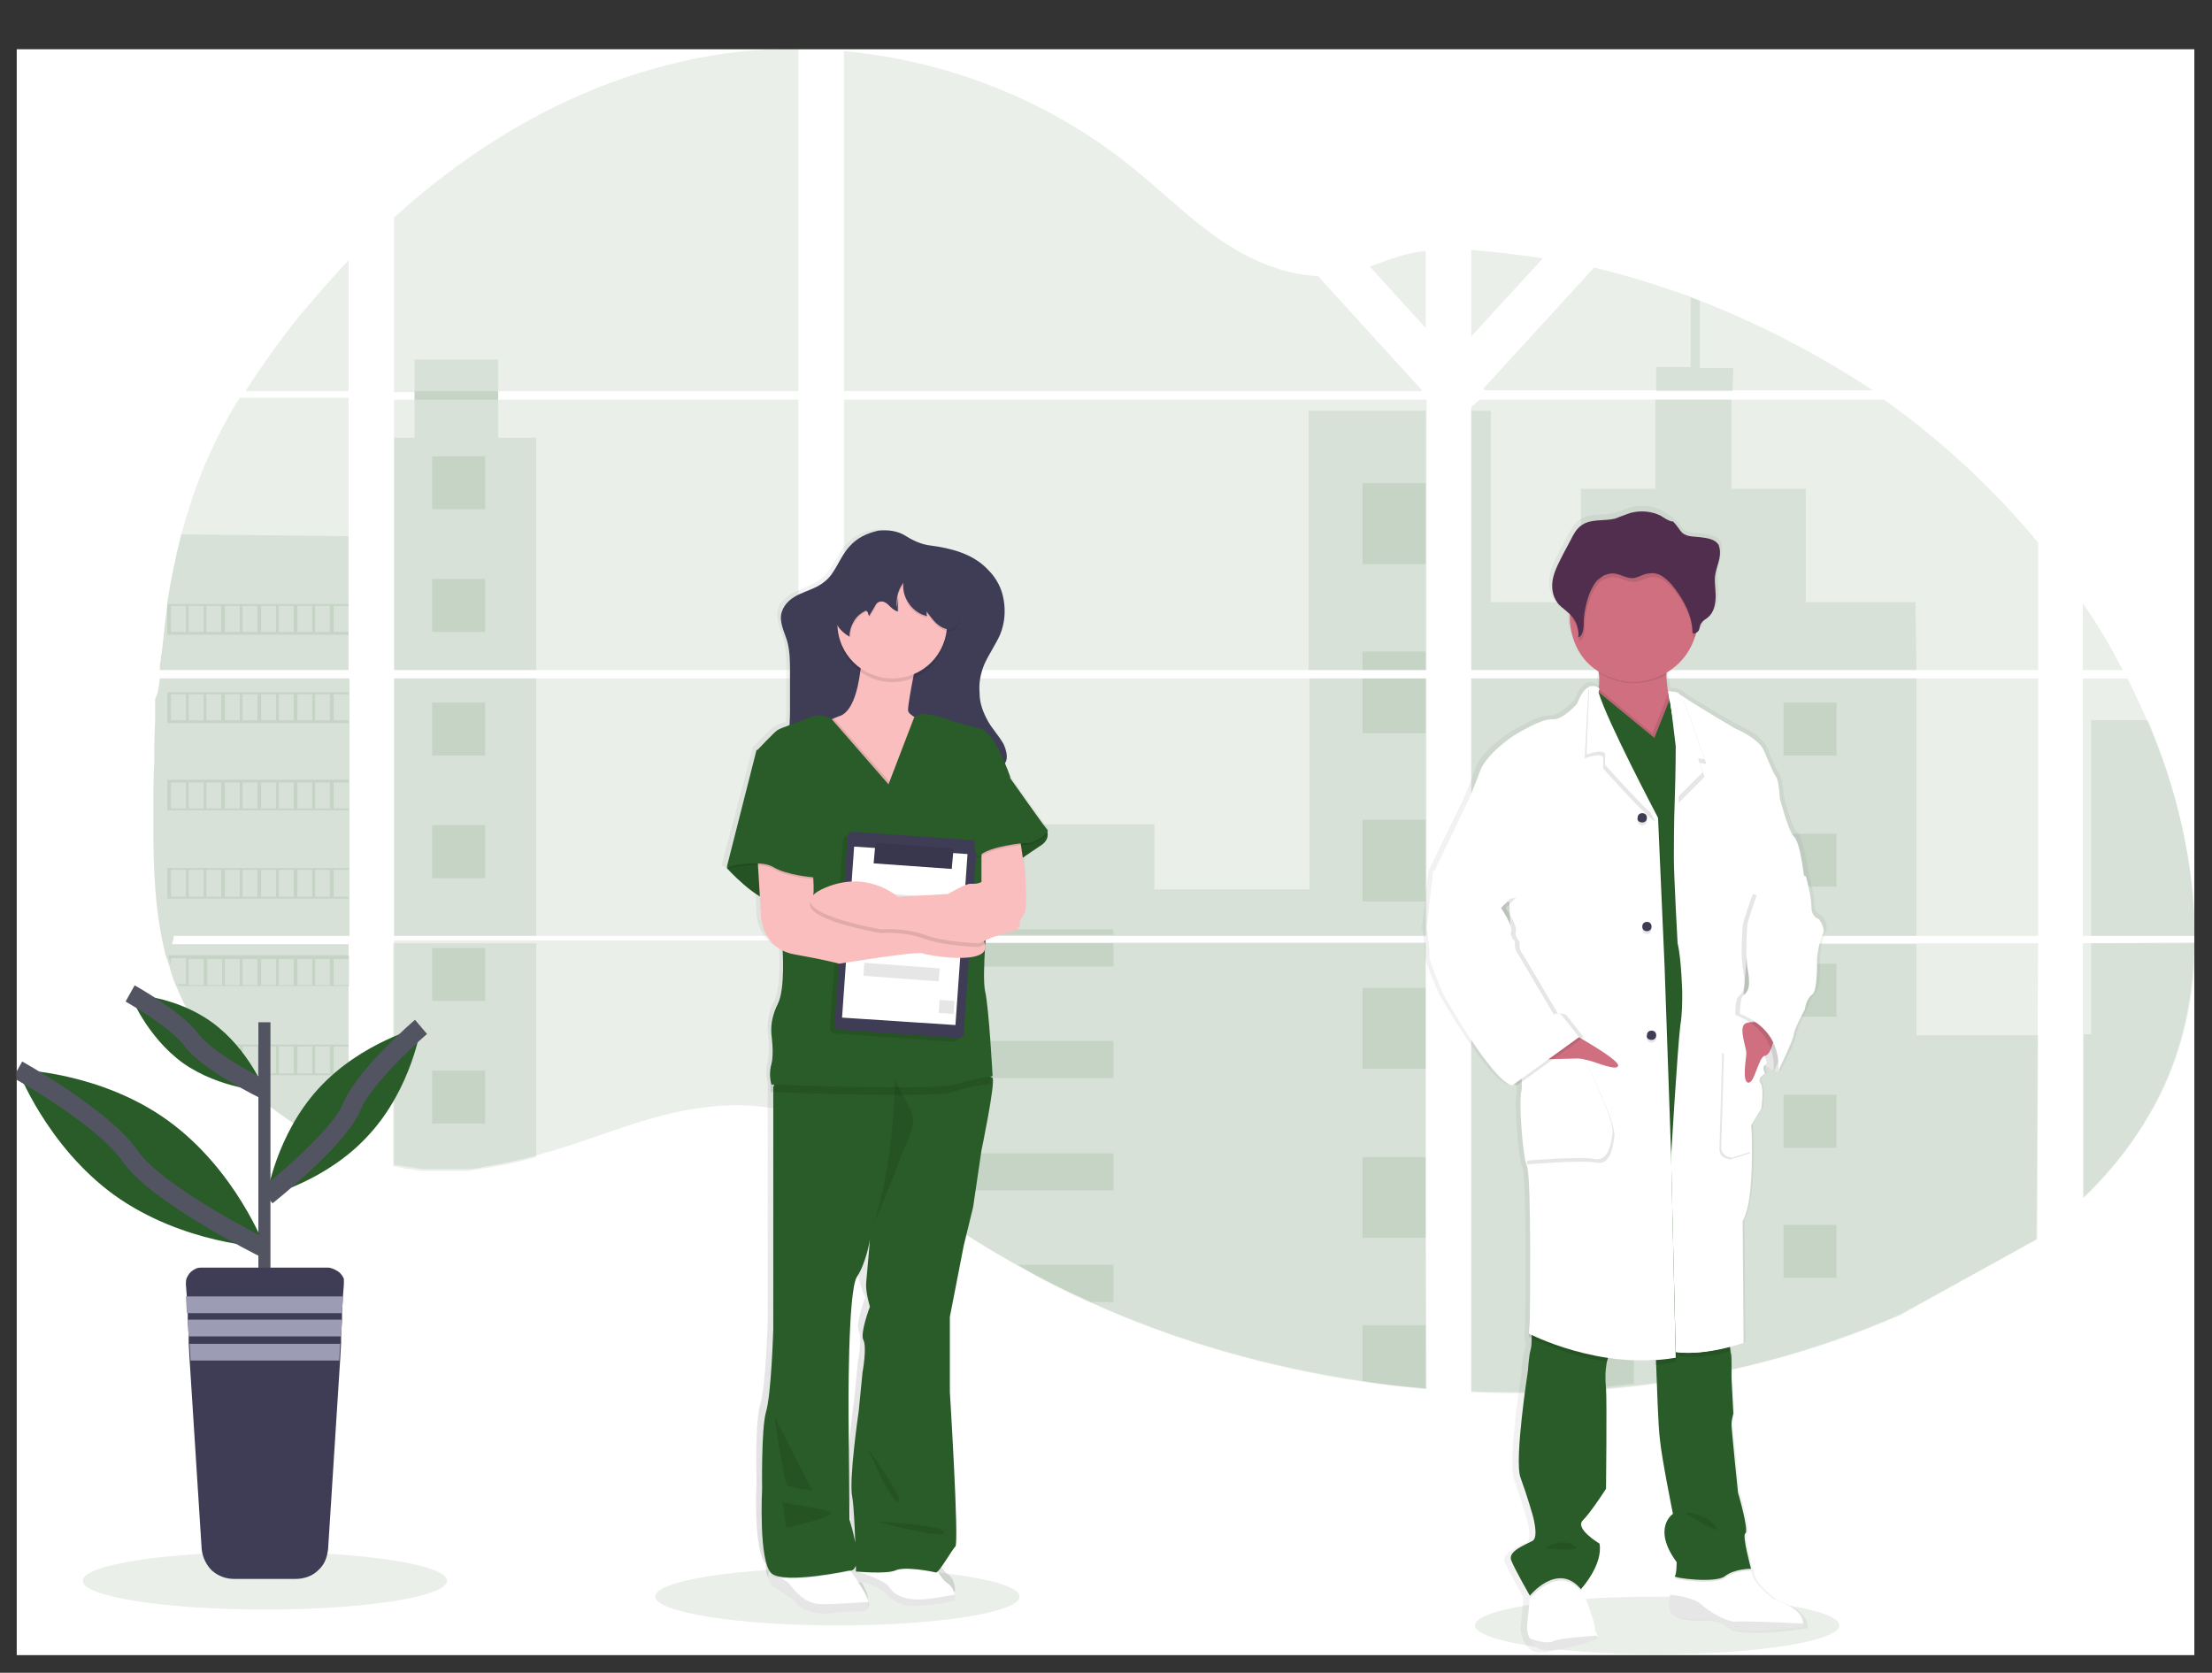 <?xml version="1.0" encoding="utf-8"?>
<!-- Generator: Adobe Illustrator 24.0.2, SVG Export Plug-In . SVG Version: 6.00 Build 0)  -->
<svg version="1.1" id="Calque_1" xmlns="http://www.w3.org/2000/svg" xmlns:xlink="http://www.w3.org/1999/xlink" x="0px" y="0px"
	 viewBox="0 0 238 180" style="enable-background:new 0 0 238 180;" xml:space="preserve">
<rect x="0" y="0" width="238" height="180" fill="#333333" stroke="none"/>
<style type="text/css">
	.st0{clip-path:url(#SVGID_2_);}
	.st1{fill:#FFFFFF;}
	.st2{opacity:0.1;fill:#295C28;enable-background:new    ;}
	.st3{fill:url(#SVGID_3_);}
	.st4{opacity:0.1;enable-background:new    ;}
	.st5{fill:#295C28;}
	.st6{fill:#3F3D56;}
	.st7{opacity:0.1;}
	.st8{fill:#FBBEBE;}
	.st9{fill:url(#SVGID_4_);}
	.st10{fill:#CF6F80;}
	.st11{fill:#512E4E;}
	.st12{fill:#535461;}
	.st13{fill:#9D9CB5;}
	.st14{fill:none;stroke:#535461;stroke-width:2;stroke-miterlimit:10;}
</style>
<g>
	<g>
		<defs>
			<rect id="SVGID_1_" x="1.8" y="5.3" width="234.3" height="172.8"/>
		</defs>
		<clipPath id="SVGID_2_">
			<use xlink:href="#SVGID_1_"  style="overflow:visible;"/>
		</clipPath>
		<g class="st0">
			<rect x="1.8" y="5.3" class="st1" width="234.3" height="172.8"/>
			<path class="st2" d="M17.2,73h20.4v27.7H18.7c0,0.3-0.1,0.6-0.2,0.9h19v22.3c0,0-0.1,0-0.1,0c-0.5-0.2-1.1-0.4-1.6-0.7
				c-0.1-0.1-0.2-0.1-0.3-0.2c-0.5-0.3-1.1-0.5-1.6-0.8c-0.2-0.1-0.4-0.2-0.6-0.3c-3-1.7-5.7-3.8-8-6.2c-0.1-0.1-0.1-0.1-0.2-0.2
				c-0.3-0.4-0.6-0.7-1-1.1c-0.1-0.1-0.2-0.3-0.3-0.4c-0.4-0.4-0.7-0.9-1.1-1.4c-0.1-0.1-0.1-0.1-0.2-0.2c-1.4-1.9-2.6-4-3.5-6.2
				c0-0.1-0.1-0.1-0.1-0.2c-0.3-0.7-0.5-1.4-0.7-2.1c-0.1-0.3-0.2-0.6-0.3-0.9c0-0.1-0.1-0.2-0.1-0.3c-1.1-4.4-1.3-9-1.3-13.6
				c0-0.5,0-1.1,0-1.6c0-1.9,0-3.7,0.1-5.6c0-0.5,0-1,0-1.4c0-1.2,0.1-2.5,0.1-3.7c0-0.3,0-0.7,0-1c0-0.2,0-0.4,0-0.6
				C17.1,74.4,17.1,73.7,17.2,73z"/>
			<path class="st2" d="M37.5,42.1H26.4c1.8-2.8,3.8-5.6,5.9-8.2c1.7-2,3.4-4,5.2-5.9V42.1z"/>
			<path class="st2" d="M37.5,43v29.1H17.2c0-0.1,0-0.2,0-0.3c0-0.2,0-0.5,0.1-0.7c0-0.3,0-0.5,0.1-0.8c0-0.3,0.1-0.6,0.1-0.9
				c0-0.3,0.1-0.6,0.1-0.9c0-0.3,0.1-0.6,0.1-0.9s0.1-0.6,0.1-0.9c0-0.2,0.1-0.5,0.1-0.7c0-0.3,0.1-0.7,0.1-1c0-0.1,0-0.1,0-0.2
				c0.4-2.5,0.9-4.9,1.5-7.3c0.7-2.5,1.5-5,2.5-7.4c1.1-2.5,2.3-5,3.8-7.3H37.5z"/>
			<path class="st2" d="M42.4,73v27.7h43.5V73H42.4z M42.4,101.5v23.8c0.2,0.1,0.5,0.1,0.7,0.1c0.3,0.1,0.7,0.1,1,0.2l0.2,0
				c0.1,0,0.3,0,0.4,0.1c0.3,0,0.7,0.1,1,0.1c0.2,0,0.3,0,0.5,0l0.4,0c0.2,0,0.4,0,0.6,0c0.1,0,0.3,0,0.4,0c0.1,0,0.2,0,0.3,0h0.4
				c0.2,0,0.3,0,0.5,0h0.2c0.2,0,0.3,0,0.5,0h0c0.1,0,0.2,0,0.4,0c0,0,0.1,0,0.1,0c0.1,0,0.2,0,0.3,0c0,0,0,0,0.1,0
				c0.2,0,0.4,0,0.7-0.1c0.2,0,0.4,0,0.7-0.1l0.5-0.1c1.9-0.3,3.7-0.7,5.5-1.2c4.1-1.1,8-2.7,12.1-3.9c5.2-1.5,11-2.2,16.1-0.4
				v-18.8H42.4z M85.9,42.1V5.3c-4.8-0.1-9.5,0.5-14.1,1.7c-11,2.8-20.9,8.7-29.4,16.4v18.8h2.2V43h-2.2v29.1h43.5V43H53.6v-0.9
				L85.9,42.1z M141.8,29.7c-2.7-0.1-5.4-1-7.9-2.3c-4.7-2.5-8.4-6.5-12.6-9.8c-8.7-6.9-19.5-11.1-30.5-12.1v36.6h62.1L153,42
				L141.8,29.7z M147.4,28.7l6,6.6v-8.3C151.4,27.2,149.7,27.8,147.4,28.7L147.4,28.7z M153.4,131.2v-29.7h-12.8
				c0-0.1-0.1-0.3-0.1-0.4c0,0.1,0.1,0.3,0.1,0.4H90.8V123c0.5,0.4,0.9,0.7,1.4,1.1c0.5,0.4,1,0.8,1.5,1.2l0.5,0.4
				c0.2,0.2,0.5,0.4,0.7,0.6c0.5,0.4,1,0.8,1.5,1.2c0.2,0.2,0.5,0.4,0.7,0.6c3.9,3,8.1,5.7,12.4,8.1c1,0.5,1.9,1.1,2.9,1.6
				c0.7,0.3,1.3,0.7,2,1c1,0.5,2,1,3,1.4c9.3,4.2,19.2,7,29.3,8.5c2.2,0.3,4.5,0.6,6.8,0.8L153.4,131.2l0.2,0L153.4,131.2z M90.8,43
				v29.1h62.7V43H90.8z M90.8,73v27.7h62.7V73L90.8,73z M158.3,26.9v9.3l7.7-8.4C163.4,27.4,160.9,27.1,158.3,26.9z M158.3,73v27.7
				h61V73H158.3z M219.1,133.4l0.2-31.9h-61v48.2c3.9,0.2,7.9,0.1,11.8-0.1h0.1c1.9-0.1,3.7-0.3,5.6-0.5h0
				c9.9-1.1,19.6-3.7,28.7-7.7L219.1,133.4z M231,77.5c-0.2-0.5-0.5-1.1-0.7-1.6c-0.5-1-0.9-2-1.4-2.9h-4.8v27.7h12
				C236.1,92.8,234.2,84.8,231,77.5z M224.1,101.5v27.4c3.4-3.2,6.2-6.9,8.3-11.2c2.5-5.1,3.6-10.6,3.7-16.3L224.1,101.5z
				 M224.1,64.9v7.2h4.3C227.1,69.6,225.7,67.2,224.1,64.9z M182.8,32.3c-0.3-0.1-0.6-0.2-1-0.4c-3.4-1.2-6.8-2.3-10.3-3.1
				l-11.7,12.8l-0.2,0.2l0.2,0.2h41.7C195.6,38.1,189.4,34.9,182.8,32.3z M202.7,43h-43.5l-0.9,0.8v28.3h7.5h53.5V58.4
				C214.4,52.5,208.9,47.4,202.7,43z"/>
			<path class="st2" d="M37.5,57.7v14.4H17.2c0-0.1,0-0.2,0-0.3c0-0.2,0-0.5,0.1-0.7c0-0.3,0-0.5,0.1-0.8c0-0.3,0.1-0.6,0.1-0.9
				c0-0.3,0.1-0.6,0.1-0.9c0-0.3,0.1-0.6,0.1-0.9c0-0.3,0.1-0.6,0.1-0.9c0-0.2,0.1-0.5,0.1-0.7c0-0.3,0.1-0.7,0.1-1
				c0-0.1,0-0.1,0-0.2c0.4-2.5,0.9-4.9,1.5-7.3L37.5,57.7z"/>
			<path class="st2" d="M17.2,73h20.4v27.7H18.7c0,0.3-0.1,0.6-0.2,0.9h19v22.3c0,0-0.1,0-0.1,0c-0.5-0.2-1.1-0.4-1.6-0.7
				c-0.1-0.1-0.2-0.1-0.3-0.2c-0.5-0.3-1.1-0.5-1.6-0.8c-0.2-0.1-0.4-0.2-0.6-0.3c-3-1.7-5.7-3.8-8-6.2c-0.1-0.1-0.1-0.1-0.2-0.2
				c-0.3-0.4-0.6-0.7-1-1.1c-0.1-0.1-0.2-0.3-0.3-0.4c-0.4-0.4-0.7-0.9-1.1-1.4c-0.1-0.1-0.1-0.1-0.2-0.2c-1.4-1.9-2.6-4-3.5-6.2
				c0-0.1-0.1-0.1-0.1-0.2c-0.3-0.7-0.5-1.4-0.7-2.1c-0.1-0.3-0.2-0.6-0.3-0.9c0-0.1-0.1-0.2-0.1-0.3c-1.1-4.4-1.3-9-1.3-13.6
				c0-0.5,0-1.1,0-1.6c0-1.9,0-3.7,0.1-5.6c0-0.5,0-1,0-1.4c0-1.2,0.1-2.5,0.1-3.7c0-0.3,0-0.7,0-1c0-0.2,0-0.4,0-0.6
				C17.1,74.4,17.1,73.7,17.2,73z"/>
			<path class="st2" d="M57.7,47.1v25H42.4v-25h2.2v-8.4h9v8.4H57.7z"/>
			<path class="st2" d="M57.7,73H42.4v27.7h15.3V73z"/>
			<path class="st2" d="M42.4,101.5h15.3v23c-1.8,0.5-3.6,0.9-5.5,1.2c-0.2,0-0.3,0-0.5,0.1c-0.2,0-0.4,0-0.7,0.1l-0.7,0.1h-0.1
				l-0.3,0h-0.1c-0.1,0-0.2,0-0.4,0h0c-0.2,0-0.3,0-0.5,0h-0.2c-0.2,0-0.3,0-0.5,0h-0.4h-0.3c-0.1,0-0.3,0-0.4,0c-0.2,0-0.4,0-0.6,0
				l-0.4,0c-0.2,0-0.3,0-0.5,0c-0.3,0-0.7-0.1-1-0.1l-0.4-0.1l-0.2,0c-0.3,0-0.7-0.1-1-0.2c-0.2,0-0.5-0.1-0.7-0.1V101.5z"/>
			<path class="st2" d="M153.4,44.2h-12.6v27.9h12.6V44.2z"/>
			<path class="st2" d="M153.4,73v27.7H90.8V88.7h33.4v7h16.7V73H153.4z"/>
			<path class="st2" d="M153.6,131.2c-0.1,0-0.1,0-0.2,0v18.2c-2.3-0.2-4.5-0.4-6.8-0.8c-10.1-1.5-20-4.3-29.3-8.5
				c-2.7-1.2-5.3-2.5-7.9-4c-4.3-2.4-8.4-5.1-12.4-8.1c-1-0.8-2-1.5-2.9-2.3c-0.7-0.5-1.3-1.1-2-1.7c-0.5-0.4-0.9-0.7-1.4-1.1v-21.5
				h49.9c0-0.1-0.1-0.3-0.1-0.4c0,0.1,0.1,0.3,0.1,0.4h12.8v29.7C153.5,131.2,153.6,131.2,153.6,131.2z"/>
			<path class="st2" d="M186.4,42.1h-8.2v-2.6h3.7V32c0.3,0.1,0.6,0.2,1,0.4v7.2h3.6L186.4,42.1z"/>
			<path class="st2" d="M206.2,72.1h-40.4c0,0,0,0,0,0h0h-7.5V44.2h2.1v20.6h9.7V52.6h8V43h8.2v9.6h8v12.2h11.8L206.2,72.1z"/>
			<path class="st2" d="M158.3,73v27.7h47.9V73H158.3z M219.2,133.3l0.1-21.9h-13.1v-9.8h-47.9v48.2c3.9,0.2,7.9,0.1,11.8-0.1h0.1
				c1.9-0.1,3.7-0.3,5.6-0.5h0c9.9-1.2,19.6-3.7,28.7-7.7"/>
			<path class="st2" d="M225,101.5h11.2c-0.1,5.6-1.2,11.1-3.7,16.2c-2.1,4.2-4.9,7.9-8.3,11.2v-17.6h0.8V101.5z"/>
			<path class="st2" d="M236.2,100.7H225V77.5h6.1C234.2,84.8,236.1,92.8,236.2,100.7z"/>
			<path class="st2" d="M153.4,52h-6.8v8.7h6.8V52z"/>
			<path class="st2" d="M153.4,70.1h-6.8v2h6.8V70.1z"/>
			<path class="st2" d="M153.4,73h-6.8v5.9h6.8V73z"/>
			<path class="st2" d="M153.4,88.2h-6.8V97h6.8V88.2z"/>
			<path class="st2" d="M153.4,106.3h-6.8v8.7h6.8V106.3z"/>
			<path class="st2" d="M153.4,131.2c0.1,0,0.1,0,0.2,0C153.6,131.2,153.5,131.2,153.4,131.2v2h-6.8v-8.7h6.8V131.2z"/>
			<path class="st2" d="M153.4,142.6v6.8c-2.3-0.2-4.5-0.4-6.8-0.8v-6H153.4z"/>
			<path class="st2" d="M119.8,100h-29v0.6h29V100z"/>
			<path class="st2" d="M119.8,101.5h-29v2.5h29V101.5z"/>
			<path class="st2" d="M119.8,112h-29v4h29V112z"/>
			<path class="st2" d="M119.8,124.1v4H97.1c-1-0.8-2-1.5-2.9-2.3c-0.7-0.5-1.3-1.1-2-1.7H119.8z"/>
			<path class="st2" d="M119.8,136.1v4h-2.4c-2.7-1.2-5.3-2.5-7.9-4L119.8,136.1z"/>
			<path class="st2" d="M175.8,75.6h-5.7v5.7h5.7V75.6z"/>
			<path class="st2" d="M52.2,49.1h-5.7v5.7h5.7V49.1z"/>
			<path class="st2" d="M52.2,62.3h-5.7V68h5.7V62.3z"/>
			<path class="st2" d="M52.2,75.6h-5.7v5.7h5.7V75.6z"/>
			<path class="st2" d="M52.2,88.8h-5.7v5.7h5.7V88.8z"/>
			<path class="st2" d="M52.2,102h-5.7v5.7h5.7V102z"/>
			<path class="st2" d="M52.2,115.2h-5.7v5.7h5.7V115.2z"/>
			<path class="st2" d="M197.6,75.6h-5.7v5.7h5.7V75.6z"/>
			<path class="st2" d="M175.8,89.7h-5.7v5.7h5.7V89.7z"/>
			<path class="st2" d="M197.6,89.7h-5.7v5.7h5.7V89.7z"/>
			<path class="st2" d="M175.8,103.7h-5.7v5.7h5.7V103.7z"/>
			<path class="st2" d="M197.6,103.7h-5.7v5.7h5.7V103.7z"/>
			<path class="st2" d="M175.8,117.8h-5.7v5.7h5.7V117.8z"/>
			<path class="st2" d="M197.6,117.8h-5.7v5.7h5.7V117.8z"/>
			<path class="st2" d="M175.8,131.8h-5.7v5.7h5.7V131.8z"/>
			<path class="st2" d="M197.6,131.8h-5.7v5.7h5.7V131.8z"/>
			<path class="st2" d="M170.1,149.5v-3.7h5.7v3.1L170.1,149.5z"/>
			<path class="st2" d="M18,65v3.3h19.5V65H18z M20,68h-1.6v-2.8H20V68z M21.9,68h-1.6v-2.8h1.6V68z M23.8,68h-1.6v-2.8h1.6V68z
				 M25.8,68h-1.6v-2.8h1.6V68z M27.7,68h-1.6v-2.8h1.6V68z M29.7,68h-1.6v-2.8h1.6V68z M31.6,68H30v-2.8h1.6V68z M33.6,68H32v-2.8
				h1.6V68z M35.5,68h-1.6v-2.8h1.6V68z M37.5,68h-1.6v-2.8h1.6V68z"/>
			<path class="st2" d="M18,74.5v3.3h19.5v-3.3H18z M20,77.5h-1.6v-2.8H20V77.5z M21.9,77.5h-1.6v-2.8h1.6V77.5z M23.8,77.5h-1.6
				v-2.8h1.6V77.5z M25.8,77.5h-1.6v-2.8h1.6V77.5z M27.7,77.5h-1.6v-2.8h1.6V77.5z M29.7,77.5h-1.6v-2.8h1.6V77.5z M31.6,77.5H30
				v-2.8h1.6V77.5z M33.6,77.5H32v-2.8h1.6V77.5z M35.5,77.5h-1.6v-2.8h1.6V77.5z M37.5,77.5h-1.6v-2.8h1.6V77.5z"/>
			<path class="st2" d="M18,83.9v3.3h19.5v-3.3H18z M20,87h-1.6v-2.8H20V87z M21.9,87h-1.6v-2.8h1.6V87z M23.8,87h-1.6v-2.8h1.6V87z
				 M25.8,87h-1.6v-2.8h1.6V87z M27.7,87h-1.6v-2.8h1.6V87z M29.7,87h-1.6v-2.8h1.6V87z M31.6,87H30v-2.8h1.6V87z M33.6,87H32v-2.8
				h1.6V87z M35.5,87h-1.6v-2.8h1.6V87z M37.5,87h-1.6v-2.8h1.6V87z"/>
			<path class="st2" d="M18,93.4v3.3h19.5v-3.3H18z M20,96.5h-1.6v-2.9H20V96.5z M21.9,96.5h-1.6v-2.9h1.6V96.5z M23.8,96.5h-1.6
				v-2.9h1.6V96.5z M25.8,96.5h-1.6v-2.9h1.6V96.5z M27.7,96.5h-1.6v-2.9h1.6V96.5z M29.7,96.5h-1.6v-2.9h1.6V96.5z M31.6,96.5H30
				v-2.9h1.6V96.5z M33.6,96.5H32v-2.9h1.6V96.5z M35.5,96.5h-1.6v-2.9h1.6V96.5z M37.5,96.5h-1.6v-2.9h1.6V96.5z"/>
			<path class="st2" d="M18.1,102.9c0.1,0.3,0.2,0.6,0.3,0.9v-0.7H20v2.8h-0.9c0,0.1,0.1,0.1,0.1,0.2h18.4v-3.3H18.1z M21.9,106
				h-1.6v-2.8h1.6V106z M23.9,106h-1.6v-2.8h1.6V106z M25.8,106h-1.6v-2.8h1.6V106z M27.7,106h-1.6v-2.8h1.6V106z M29.7,106h-1.6
				v-2.8h1.6V106z M31.6,106H30v-2.8h1.6V106z M33.6,106H32v-2.8h1.6V106z M35.5,106h-1.6v-2.8h1.6V106z M37.5,106h-1.6v-2.8h1.6
				V106z"/>
			<path class="st2" d="M22.6,112.4c0.1,0.1,0.1,0.1,0.2,0.2h1.1v1.4l0.3,0.4v-1.8h1.6v2.9h-0.7c0.1,0.1,0.1,0.1,0.2,0.2h12.2v-3.3
				H22.6z M27.7,115.5h-1.6v-2.9h1.6V115.5z M29.7,115.5h-1.6v-2.9h1.6V115.5z M31.6,115.5H30v-2.9h1.6V115.5z M33.6,115.5H32v-2.9
				h1.6V115.5z M35.5,115.5h-1.6v-2.9h1.6V115.5z M37.5,115.5h-1.6v-2.9h1.6V115.5z"/>
			<path class="st2" d="M33.3,121.9c0.2,0.1,0.4,0.2,0.6,0.3v-0.1h1.6v0.9c0.1,0,0.2,0.1,0.3,0.2v-1.1h1.6v1.7c0,0,0.1,0,0.1,0v-2
				H33.3z"/>
			<path class="st2" d="M153.4,131.2h0.2H153.4z M140.5,101.1c0,0.1,0.1,0.3,0.1,0.4C140.6,101.4,140.6,101.3,140.5,101.1z
				 M44.6,42.1V43h9v-0.9L44.6,42.1z M153.4,131.2h0.2H153.4z M140.5,101.1c0,0.1,0.1,0.3,0.1,0.4
				C140.6,101.4,140.6,101.3,140.5,101.1z M153.4,131.2h0.2H153.4z M140.5,101.1c0,0.1,0.1,0.3,0.1,0.4
				C140.6,101.4,140.6,101.3,140.5,101.1z"/>
			<path class="st2" d="M178.3,178c10.8,0,19.6-1.4,19.6-3.1c0-1.7-8.8-3.1-19.6-3.1c-10.8,0-19.6,1.4-19.6,3.1
				C158.8,176.6,167.5,178,178.3,178z"/>
			<path class="st2" d="M90.1,174.9c10.8,0,19.6-1.4,19.6-3.1c0-1.7-8.8-3.1-19.6-3.1c-10.8,0-19.6,1.4-19.6,3.1
				C70.6,173.5,79.3,174.9,90.1,174.9z"/>
			
				<linearGradient id="SVGID_3_" gradientUnits="userSpaceOnUse" x1="397.256" y1="-200.133" x2="397.256" y2="-84.475" gradientTransform="matrix(1 0 0 -1 -301.99 -27.6)">
				<stop  offset="0" style="stop-color:#808080;stop-opacity:0.25"/>
				<stop  offset="0.54" style="stop-color:#808080;stop-opacity:0.12"/>
				<stop  offset="1" style="stop-color:#808080;stop-opacity:0.1"/>
			</linearGradient>
			<path class="st3" d="M112.6,88.9C112.6,88.9,112.6,88.8,112.6,88.9c-0.3-0.3-4.1-5.7-4.1-5.7s-0.2-0.6-0.5-1.4
				c0.1-0.1,0.2-0.3,0.2-0.5c0-0.1,0-0.1,0-0.2c0,0,0,0,0-0.1c0.1-0.3,0.1-0.6,0-0.8c0,0.1,0,0.1-0.1,0.2c-0.1-0.2-0.2-0.5-0.3-0.7
				c-0.5-0.9-1.2-1.6-1.8-2.4c-0.8-1.3-1.1-2.9-0.9-4.4c0,0.1,0,0.2,0,0.2c0-0.3,0.1-0.6,0.1-0.9c0.1-0.3,0.2-0.7,0.3-1
				c0.5-1.1,1.3-2,1.7-3.1c0.2-0.4,0.3-0.8,0.4-1.1c0.2-0.7,0.2-1.3,0.2-2c0,0.2,0,0.3-0.1,0.5c-0.1-1.6-0.7-3.2-1.8-4.3
				c-1.6-1.6-4-2.3-6.2-2.6c-0.9-0.1-1.8-0.5-2.6-1c-0.9-0.6-2-0.7-3-0.6c-1.2,0.1-2.2,0.7-3,1.5c-1.1,1.2-1.5,2.8-2.8,3.8
				c-0.8,0.6-1.7,0.9-2.6,1.3c-0.9,0.4-1.7,1-2,1.9c0,0,0,0,0,0v0.1l0,0c-0.3,1,0.3,2.1,0.6,3.1c0.3,1.1,0.3,2.2,0.3,3.3
				c0,1.4,0,2.7,0,4.1c0,0.5,0,1.1-0.1,1.6c-0.5,0.1-0.9,0.3-1.4,0.6c-0.4,0.3-2.1,2.1-2.1,2.1l-3.3,12.5l0,0.1l0,0.2l0.2,0
				c0.5,0.5,1.9,1.9,3.4,2.8l0.1,2.5c0,0,0.2,2.5,2.4,3.5c0.1,0.9,0.2,4.3-0.5,5.7c-0.5,1-0.8,2.1-0.7,3.3c0,0,0.3,2.1,0,3.2
				c-0.2,0.7-0.2,1.5,0,2.2c0,0,0,0.2,0,0.7c0,2.2,0,9.3,0,10.1c0,1,0,15,0,15s-0.2,7-0.8,8.9c-0.6,1.9-0.4,8.2-0.4,8.2
				s-0.4,7.5,1,9c0,0.1,0,0.1,0,0.2c0,0,0,0.1,0,0.1c0,0.6,0.1,1.2,0.6,1.4c1,0.4,2.3,1.5,2.6,1.9c0.3,0.3,1.7,1.2,3.6,0.9
				c1.2-0.1,2.4-0.2,3.6-0.2c0,0,0.8-0.1,0.5-1.1c-0.2-0.6-0.7-1.5-1.2-2.1c0.1,0,0.2,0,0.2,0l0.1,0h0.1c0,0,0.1,0,0.1,0h0
				c0,0,0.1,0,0.1,0c0.5,0,2.4,0.8,2.7,1.4c0.3,0.6,1.5,1,2.4,1.1c0.5,0.1,1.9,0,3-0.2c0.6-0.1,1.1-0.2,1.7-0.3
				c0.3-0.1,0.3-0.4,0.2-0.8c-0.1-0.5-0.3-0.9-0.7-1.2c-0.3-0.2-0.8-0.8-1.1-1.3l-0.1-0.1c0.6-0.5,1.6-2.3,1.9-2.6
				c0.4-0.4-0.6-16.5-0.6-16.5v-8l1.5-7.6l1-4l0.9-6.1c0,0,1.6-7.1,1.1-7.8c0,0-0.4-7.3-0.8-9.1c-0.2-0.8-0.1-2.5,0-4.3
				c0.1-0.1,0.2-0.3,0.2-0.4c0-0.2,0-0.3,0-0.5c0-0.1-0.1-0.2-0.1-0.3c0,0,0-0.1,0-0.1c0.9-0.4,1.8-0.7,2.7-0.9
				c1.5-0.3,1.1-1.1,1.1-1.1s0.3-0.7,0.6-1.1c0.2-0.4,0-4,0-4.2c0-0.1-0.1-0.8-0.2-1.5c0.5-0.3,1.1-0.8,1.8-1.2
				C113,89.9,112.8,89.1,112.6,88.9z M93.1,139.6c0,0-1.1,2.9-0.7,3.6c0.4,0.7-0.1,3.4-0.1,3.4l-0.4,4c0,0-1,7.5-0.7,9.2
				c0.3,1.4,0.4,5.5,0.4,7.2c0,0-0.1,0-0.1,0l-0.1,0c0.2-0.7,0.1-2-0.8-4.8l-0.1-11.3c0,0-0.1-13.1,0.9-14.6c1-1.5,1.4-4,1.4-4
				s-0.2,3.6-0.4,4.5S93.1,139.6,93.1,139.6z M91.1,167.8C91,167.9,91,167.9,91.1,167.8L91.1,167.8C91,167.8,91,167.8,91.1,167.8z"
				/>
			<path class="st1" d="M102.5,172.3c-0.6,0.2-3.7,0.6-4.6,0.5c-0.9-0.1-2-0.6-2.4-1.1c-0.3-0.6-2.2-1.5-2.7-1.4
				c-0.2,0-0.4,0-0.6-0.1c-0.3-0.1-0.7-0.2-1-0.4c0-0.3,0-0.5,0-0.8c0-0.1,0-0.1,0-0.1c0.1-0.3,0.4-0.6,0.7-0.7l0.1,0
				c0.1-0.1,0.3-0.1,0.4-0.1c1.6-0.3,8.1,0.3,8.1,0.3s0.2,0.3,0.4,0.7c0.3,0.5,0.7,1.1,1.1,1.3c0.4,0.3,0.6,0.7,0.7,1.2
				C102.8,171.9,102.8,172.2,102.5,172.3z"/>
			<path class="st4" d="M102.5,172.3c-0.6,0.2-3.7,0.6-4.6,0.5c-0.9-0.1-2-0.6-2.4-1.1c-0.3-0.6-2.2-1.5-2.7-1.4
				c-0.5,0.1-1.6-0.5-1.6-0.5s-0.2-0.8,0.3-1.3l1,0.7c0,0,2.7,0.8,3.2,1.6c0.5,0.8,1.4,1.2,2.7,1.3c1,0.1,3.2-0.3,4.3-0.5
				C102.8,171.9,102.8,172.2,102.5,172.3z"/>
			<path class="st1" d="M92.9,173.4c-1.2,0-2.4,0-3.5,0.2c-1.9,0.2-3.3-0.6-3.6-0.9c-0.3-0.3-1.5-1.5-2.5-1.9
				c-0.5-0.2-0.6-0.8-0.6-1.4c0,0,0-0.1,0-0.1c0-0.4,0.1-0.7,0.2-1.1l7.8-0.2l0.7,0.9l0.1,0.1l0.4,0.6c0,0,0.2,0.2,0.4,0.6
				c0.4,0.6,1,1.5,1.1,2.1C93.6,173.2,92.9,173.4,92.9,173.4z"/>
			<path class="st4" d="M92.9,173.4c-1.2,0-2.4,0-3.5,0.2c-1.9,0.2-3.3-0.6-3.6-0.9c-0.2-0.3-1.6-1.5-2.5-1.9
				c-0.5-0.2-0.6-0.8-0.6-1.4c0.6,0.1,1.7,0.5,2.2,1c0.6,0.8,1.7,2.1,3.2,2.2c1.2,0.1,4.2-0.2,5.4-0.2
				C93.6,173.2,92.9,173.4,92.9,173.4z"/>
			<path class="st4" d="M92,168.2c-0.1,0.7-0.4,0.8-0.6,0.9c0,0-0.1,0-0.1,0c0,0-0.1,0-0.1,0c0,0-7,1.5-8.4,0.3c0,0-0.1-0.1-0.1-0.1
				c0-0.4,0.1-0.7,0.2-1.1l7.8-0.2l0.7,0.9C91.4,168.6,91.6,168.3,92,168.2L92,168.2z"/>
			<path class="st4" d="M101,169c-0.2,0.2-0.3,0.3-0.4,0.2c-0.4-0.1-3.4-0.7-4.4-0.2c-1,0.4-4.2,0.1-4.2,0.1s0-0.4,0-1
				c0.1-0.1,0.3-0.1,0.4-0.1c1.6-0.3,8.1,0.3,8.1,0.3S100.7,168.6,101,169z"/>
			<path class="st5" d="M105.6,123.8l-0.9,6.1l-1,4.1l-1.5,7.7v8.1c0,0,1,16.1,0.6,16.6c-0.4,0.4-1.8,2.9-2.1,2.8
				c-0.4-0.1-3.4-0.7-4.4-0.2c-1,0.4-4.2,0.1-4.2,0.1s-0.1-6.3-0.4-8c-0.4-1.8,0.7-9.3,0.7-9.3l0.4-4.1c0,0,0.5-2.7,0.1-3.5
				c-0.4-0.7,0.7-3.6,0.7-3.6s-0.5-1.6-0.4-2.6c0.1-1,0.4-4.6,0.4-4.6s-0.4,2.5-1.4,4c-1,1.5-0.9,14.7-0.9,14.7l0.1,11.4
				c1.8,6,0,5.5,0,5.5s-7,1.5-8.4,0.3c-1.4-1.3-1-9.1-1-9.1s-0.1-6.3,0.4-8.2c0.6-1.9,0.8-9,0.8-9s0-14.1,0-15.1c0-0.8,0-8,0-10.2
				c0-0.4,0-0.7,0-0.7l0.8-2.1l10-1.3h4.8c0,0,7.2,1.7,8,2.4c0,0,0,0,0,0C107.1,116.6,105.6,123.8,105.6,123.8z"/>
			<path class="st4" d="M93.4,155.9c0,0,2.2,5.3,3.2,5.7C97.7,161.9,93.4,155.9,93.4,155.9z"/>
			<path class="st4" d="M94.2,163.7c0,0,7.5,0.4,7.4,1.2C101.5,165.7,94.2,163.7,94.2,163.7z"/>
			<path class="st4" d="M84.2,161.6c0.3,0.3,5.7,0.8,5.2,1.3c-0.4,0.5-4.8,1.5-4.8,1.5L84.2,161.6z"/>
			<path class="st4" d="M83.3,152.4c0,0.2,1.1,7.1,1.4,7.4c0.3,0.3,2.7,0.6,2.7,0.6L83.3,152.4z"/>
			<path class="st6" d="M91.4,58.8c-1.1,1.2-1.5,2.9-2.7,3.8c-0.7,0.6-1.7,0.9-2.6,1.3c-0.9,0.4-1.7,1-2,2c-0.3,1,0.3,2.1,0.6,3.1
				c0.3,1.1,0.3,2.2,0.3,3.3c0,1.4,0,2.7,0,4.1c0,2.1-0.2,4.3-1.3,6.1c4.1,1.3,8.4,1.5,12.7,1.6c0.8,0.1,1.6,0,2.5-0.1
				c0.7-0.1,1.4-0.3,2.1-0.5c1.4-0.4,2.8-0.5,4.2-0.5c0.6,0,1.2,0,1.8-0.1s1.2-0.6,1.3-1.2c0.1-0.5-0.1-1.1-0.3-1.6
				c-0.5-0.9-1.2-1.6-1.7-2.5c-0.5-0.9-0.9-1.9-0.9-3c-0.1-1.1,0.1-2.1,0.5-3.1c0.5-1.1,1.2-2.1,1.7-3.2c0.5-1.2,0.6-2.5,0.4-3.7
				c-0.2-1.3-0.8-2.4-1.7-3.3c-1.6-1.7-3.9-2.3-6.2-2.6c-0.9-0.1-1.8-0.5-2.6-1c-0.9-0.6-2-0.7-3-0.6C93.2,57.4,92.2,57.9,91.4,58.8
				z"/>
			<g class="st7">
				<path class="st4" d="M105.8,70.5c-0.4,1-0.6,2-0.5,3.1c0-0.7,0.2-1.5,0.5-2.2c0.5-1.1,1.2-2.1,1.7-3.2c0.4-0.9,0.5-1.9,0.5-2.9
					c0,0.7-0.2,1.4-0.5,2C107.1,68.5,106.3,69.4,105.8,70.5z"/>
				<path class="st4" d="M85,72.1c0,0.8,0,1.6,0,2.4c0-1.1,0-2.2,0-3.2c0-1.1,0-2.3-0.3-3.3c-0.2-0.7-0.5-1.4-0.6-2.1
					c-0.2,1,0.3,2,0.6,3C85,69.8,85,70.9,85,72.1z"/>
				<path class="st4" d="M107,81.8c-0.6,0.2-1.2,0.1-1.8,0.1c-1.4,0-2.8,0.2-4.2,0.5c-0.7,0.2-1.4,0.4-2.1,0.5
					c-0.8,0.1-1.6,0.1-2.5,0.1c-4.1-0.2-8.3-0.3-12.3-1.5c-0.1,0.3-0.3,0.5-0.4,0.8c4.1,1.3,8.4,1.5,12.7,1.6c0.8,0.1,1.6,0,2.5-0.1
					c0.7-0.1,1.4-0.3,2.1-0.5c1.4-0.4,2.8-0.5,4.2-0.5c0.6,0,1.2,0,1.8-0.1c0.6-0.2,1.2-0.6,1.3-1.2c0.1-0.3,0.1-0.6,0-0.8
					C108.1,81.3,107.6,81.6,107,81.8z"/>
			</g>
			<path class="st8" d="M101.1,79.4c-0.1,0.3-0.8,3.2-0.9,3.5c-0.1,0.3-1,5-1,5.3c-0.1,0.3-5.3-1.1-5.3-1.1l-3.2-2.7l-3.3-3.2
				c0,0-0.1-2.9,2.3-3.9c0.2-0.1,0.3-0.1,0.5-0.2c2.9-0.7,2.6-9.5,2.6-9.5l6,2.6c0,0-1.1,5.2-1.1,6.2c0,0.3,0.3,0.5,0.6,0.7
				c0.5,0.2,1.1,0.2,1.6,0.2C99.9,77.2,101.2,79.1,101.1,79.4z"/>
			<path class="st5" d="M111.8,89.1l0.8,0.2c0,0,0.6,1-0.8,1.8c-0.9,0.6-1.8,1.2-2.7,1.9l-4.4,1.3l-0.8-2.6l4.1-3.1L111.8,89.1z"/>
			<path class="st4" d="M111.8,89.1l0.8,0.2c0,0,0.6,1-0.8,1.8c-0.9,0.6-1.8,1.2-2.7,1.9l-4.4,1.3l-0.8-2.6l4.1-3.1L111.8,89.1z"/>
			<path class="st5" d="M79.9,91.7l-1.7,1.7c0,0,3.1,3.5,5.4,3.8c2.4,0.2,3.9-2.7,3.9-2.7l-2-3.2L79.9,91.7z"/>
			<path class="st4" d="M79.9,91.7l-1.7,1.7c0,0,3.1,3.5,5.4,3.8c2.4,0.2,3.9-2.7,3.9-2.7l-2-3.2L79.9,91.7z"/>
			<path class="st4" d="M96,73.4c3.3,0,5.9-2.6,5.9-5.9c0-3.3-2.6-5.9-5.9-5.9c-3.3,0-5.9,2.6-5.9,5.9C90.1,70.8,92.8,73.4,96,73.4z
				"/>
			<path class="st8" d="M96,73c3.3,0,5.9-2.6,5.9-5.9c0-3.3-2.6-5.9-5.9-5.9c-3.3,0-5.9,2.6-5.9,5.9C90.1,70.4,92.8,73,96,73z"/>
			<path class="st4" d="M106.6,116.6c-1.3,0.2-2.7,0.4-4,0.9c-2.2,0.7-19.5,0-19.7,0c0-0.4,0-0.7,0-0.7l0.8-2.1l10-1.3h4.8
				c0,0,7.2,1.7,8,2.4C106.6,116.3,106.6,116.6,106.6,116.6z"/>
			<path class="st4" d="M101.1,79.4c-0.1,0.3-0.8,3.2-0.9,3.5c-0.1,0.3-1,5-1,5.3c-0.1,0.3-5.3-1.1-5.3-1.1l-3.2-2.7l-3.3-3.2
				c0,0-0.1-2.9,2.3-3.9l6,6.8l2.7-7.1c0.5,0.2,1.1,0.2,1.6,0.2C99.9,77.2,101.2,79.1,101.1,79.4z"/>
			<path class="st5" d="M95.6,84.4l-6.1-7c-0.4-0.2-0.8-0.4-1.2-0.4c-0.4,0-0.8,0-1.2,0.2c-1.4,0.6-3.1,1.1-3.5,1.4
				c-0.4,0.3-2.1,2.1-2.1,2.1l4.9,12.9l-2.2,8.5c0,0,0.3,4.3-0.5,5.9c-0.5,1-0.8,2.1-0.7,3.3c0,0,0.3,2.1,0,3.2
				c-0.2,0.7-0.2,1.5,0,2.2c0,0,17.5,0.7,19.8,0c1.3-0.4,2.6-0.7,4-0.9c0,0-0.4-7.4-0.8-9.1c-0.4-1.8,0.3-8.5,0.3-8.5l-0.5-7.2
				l2.9-7.4c0,0-1.6-4.7-3.2-5.2c0,0-3-0.7-3.6-1c-0.6-0.3-2.5-0.6-2.5-0.6l-1,0.3L95.6,84.4z"/>
			<path class="st4" d="M104.1,90.8l-12.8-0.9c-0.3,0-0.6,0.2-0.6,0.5l-1.4,20.2c0,0.3,0.2,0.6,0.5,0.6l12.8,0.9
				c0.3,0,0.6-0.2,0.6-0.5l1.4-20.2C104.7,91.1,104.4,90.8,104.1,90.8z"/>
			<path class="st6" d="M104.6,90.4l-12.8-0.9c-0.3,0-0.6,0.2-0.6,0.5l-1.4,20.2c0,0.3,0.2,0.6,0.5,0.6l12.8,0.9
				c0.3,0,0.6-0.2,0.6-0.5l1.4-20.2C105.1,90.7,104.9,90.4,104.6,90.4z"/>
			<path class="st1" d="M104.1,91.9l-12.2-0.8l-1.3,18.4l12.2,0.8L104.1,91.9z"/>
			<path class="st4" d="M103,96.7l-10-0.7l-0.2,2.8l10,0.7L103,96.7z"/>
			<path class="st4" d="M102.7,107.7l-1.6-0.1L101,109l1.6,0.1L102.7,107.7z"/>
			<path class="st4" d="M101.1,104.2l-8.1-0.6l-0.1,1.4l8.1,0.6L101.1,104.2z"/>
			<path class="st6" d="M102.6,91.3l-8.4-0.6L94,92.9l8.4,0.6L102.6,91.3z"/>
			<path class="st4" d="M102.6,91.3l-8.4-0.6L94,92.9l8.4,0.6L102.6,91.3z"/>
			<path class="st4" d="M96.3,116.2c0,0-0.1,10.9-3,17.2c0,0,3.5-8.3,3.5-8.6c0-0.3,1.9-3.8,1.4-4.8
				C97.7,118.9,96.3,116.2,96.3,116.2z"/>
			<path class="st4" d="M96.5,65.6c-0.1-1,0.1-1.9,0.7-2.7c-0.1,0.8,0.2,1.6,0.6,2.3c0.5,0.7,1.2,1.1,2,1.3
				c-0.1-0.1-0.1-0.1-0.1-0.2c0-0.1,0-0.2,0-0.3c0.4,0.5,0.7,1,1.2,1.4c0.5,0.4,1.2,0.7,1.7,0.4c0.7-0.4,0.8-1.5,0.6-2.3
				c-0.4-1.7-1.3-3.4-2.5-4.7c-0.3-0.4-0.7-0.7-1.1-1c-0.4-0.2-0.9-0.3-1.4-0.4c-1.1-0.1-2.3,0-3.3,0.5c-0.6,0.3-1.1,0.7-1.6,1.1
				l-2.8,2.3c-0.3,0.2-0.5,0.4-0.7,0.7c-0.1,0.2-0.2,0.5-0.2,0.8c-0.1,0.7,0.1,1.5,0.4,2.2c0.3,0.7,0.8,1.2,1.5,1.6
				c0-0.6,0.1-1.2,0.5-1.7c0.3-0.5,0.8-0.9,1.3-1.1c0.1,0.1,0.2,0.2,0.2,0.3c0,0.1,0.1,0.2,0.1,0.3l0.6-1.1c0.1-0.2,0.2-0.4,0.4-0.5
				c0.4-0.2,0.8,0,1.1,0.3c0.3,0.3,0.6,0.6,1,0.7l0-1.6"/>
			<path class="st6" d="M96.5,65.4c-0.1-1,0.1-1.9,0.7-2.7c-0.2,1.6,1,3.3,2.6,3.6c-0.1-0.1-0.1-0.1-0.1-0.2c0-0.1,0-0.2,0-0.3
				c0.4,0.5,0.7,1,1.2,1.4c0.5,0.4,1.2,0.7,1.7,0.4c0.7-0.4,0.8-1.5,0.6-2.3c-0.4-1.7-1.3-3.4-2.5-4.7c-0.4-0.5-0.8-0.8-1.4-1.1
				c-0.4-0.1-0.8-0.2-1.2-0.2c-1.1-0.1-2.3,0-3.3,0.5c-0.6,0.3-1.1,0.7-1.6,1.1l-2.8,2.3c-0.3,0.2-0.5,0.4-0.7,0.7
				c-0.1,0.2-0.2,0.5-0.2,0.8c-0.1,0.7,0.1,1.5,0.4,2.2c0.3,0.7,0.8,1.2,1.5,1.6c0-0.6,0.2-1.2,0.5-1.7c0.3-0.5,0.8-0.9,1.3-1.1
				c0.1,0.1,0.2,0.2,0.2,0.3c0,0.1,0.1,0.2,0.1,0.3l0.6-1c0.1-0.2,0.2-0.4,0.4-0.5c0.4-0.2,0.8,0,1.1,0.3c0.3,0.3,0.6,0.6,1,0.7
				l0-1.6"/>
			<path class="st8" d="M99.3,102.6c-0.5-0.3-9,1.1-9,1.1s-1.4-0.4-4.8-1c-3.4-0.6-3.6-3.9-3.6-3.9l-0.4-6.6l1.1-1l4.9,3.2
				c0,0,0.1,1.6,0,1.9c0,0.2-0.2,0.4-0.2,0.6c0,0,0,0.1,0.1,0.1s0.1,0.1,0.1,0.1c0.3,0.1,4.9,0.8,4.9,0.8s10.5-0.7,13.1,2.8
				c0.2,0.3,0.4,0.6,0.5,0.9C106.6,104,99.8,102.8,99.3,102.6z"/>
			<path class="st4" d="M106,101.6c-0.4,0.2-0.7,0.3-0.7,0.3s-3.8-0.1-5.9-0.9c-2.1-0.8-4.7-0.6-4.7-0.6s-8.8-1.5-7.4-3.5
				c0,0,0,0.1,0.1,0.1c0,0,0.1,0.1,0.1,0.1c0.3,0.1,4.9,0.8,4.9,0.8s10.5-0.7,13.1,2.8C105.7,101,105.9,101.3,106,101.6z"/>
			<path class="st8" d="M109.7,89.9c0,0,0.5,3.6,0.6,3.9c0,0.3,0.2,3.9,0,4.3s-0.6,1.1-0.6,1.1s0.4,0.8-1.1,1.1
				c-1.5,0.3-3.2,1.2-3.2,1.2s-3.8-0.1-5.9-0.9c-2.1-0.8-4.7-0.6-4.7-0.6s-11.2-1.9-6.4-4.3c4.8-2.3,8.2,0.8,8.2,0.8l5.4-0.3
				c0,0,2-1.2,2.5-1.1c0.4,0,0.8,0,1.1-0.2l0-3.9L109.7,89.9z"/>
			<path class="st4" d="M82.5,81l-1.1-0.1l-3.2,12.6c0,0,3.5-0.9,5,0c1.5,0.9,4.3,1.1,4.3,1.1l-1-10.1L82.5,81z"/>
			<path class="st5" d="M82.5,80.8l-1.1-0.1l-3.2,12.6c0,0,3.5-0.9,5,0c1.5,0.9,4.3,1.1,4.3,1.1l-1-10.1L82.5,80.8z"/>
			<path class="st4" d="M107.1,83.5l1.5,0.3c0,0,3.8,5.4,4.1,5.7c0.3,0.3-1.4,1.4-2.1,1.4c-0.7,0-4.1,0.4-5.1,1.3
				c-1,0.9-0.6-3.7-0.6-3.8c0-0.1,1.2-3,1.2-3L107.1,83.5z"/>
			<path class="st5" d="M107.1,83.3l1.5,0.3c0,0,3.8,5.4,4.1,5.7c0.3,0.3-1.4,1.4-2.1,1.4c-0.7,0-4.1,0.4-5.1,1.3
				c-1,0.9-0.6-3.7-0.6-3.8c0-0.1,1.2-3.1,1.2-3.1L107.1,83.3z"/>
			<g class="st7">
				<path class="st4" d="M97.2,62.7c0-0.2,0-0.3,0-0.5c-0.3,0.5-0.5,1-0.6,1.5v0.5c0,0,0,0,0,0v0.1c0,0.3,0,0.7,0,1h0v0.2
					c0-0.1,0-0.1,0-0.2c-0.4-0.1-0.7-0.4-1-0.7c-0.3-0.3-0.8-0.5-1.1-0.3c-0.2,0.1-0.3,0.3-0.4,0.5l-0.6,1c0-0.1,0-0.2-0.1-0.3
					c0-0.1-0.1-0.2-0.2-0.3c-0.5,0.2-1,0.6-1.3,1.1c-0.3,0.5-0.5,1.1-0.5,1.7c-0.5-0.3-1-0.8-1.3-1.4c-0.3-0.6-0.5-1.2-0.6-1.8
					c0,0.7,0.1,1.4,0.5,2.1c0.3,0.6,0.8,1.2,1.4,1.6c0-0.6,0.2-1.2,0.5-1.7c0.3-0.5,0.8-0.9,1.3-1.1c0.1,0.1,0.2,0.2,0.2,0.3
					c0,0.1,0.1,0.2,0.1,0.3l0.6-1c0.1-0.2,0.2-0.4,0.4-0.5c0.4-0.2,0.8,0,1.1,0.3c0.3,0.3,0.6,0.6,1,0.7c0-0.5,0-1,0-1.5
					C96.6,63.6,96.9,63.1,97.2,62.7z"/>
				<path class="st4" d="M96.5,64.7c0-0.1,0-0.3,0-0.4l0-0.6C96.5,64.1,96.5,64.4,96.5,64.7z"/>
				<path class="st4" d="M102.6,67.1c-0.5,0.3-1.2,0-1.7-0.4c-0.5-0.4-0.8-1-1.2-1.4c0,0.1,0,0.2,0,0.3s0.1,0.2,0.1,0.2
					c0,0-0.1,0-0.1,0c0.4,0.5,0.7,1,1.2,1.4c0.5,0.4,1.2,0.7,1.7,0.4c0.5-0.3,0.7-1,0.7-1.6C103.2,66.4,103,66.9,102.6,67.1z"/>
				<path class="st4" d="M99.7,65.8c-0.7-0.2-1.3-0.6-1.7-1.1c-0.4-0.5-0.7-1.2-0.8-1.9c-0.1,1.6,1.1,3.1,2.6,3.4
					c-0.1-0.1-0.1-0.1-0.1-0.2C99.6,65.9,99.6,65.8,99.7,65.8z"/>
			</g>
			
				<linearGradient id="SVGID_4_" gradientUnits="userSpaceOnUse" x1="476.905" y1="-108413.758" x2="476.905" y2="-32611.906" gradientTransform="matrix(1 0 0 -1 -301.99 -27.6)">
				<stop  offset="0" style="stop-color:#808080;stop-opacity:0.25"/>
				<stop  offset="0.54" style="stop-color:#808080;stop-opacity:0.12"/>
				<stop  offset="1" style="stop-color:#808080;stop-opacity:0.1"/>
			</linearGradient>
			<path class="st9" d="M196,98.5c0,0-0.8-0.1-0.8-1.3c0-1.1-0.6-3.3-0.6-3.3s-0.5-3.7-1.2-4.3c-0.7-0.6-1.5-4.1-1.5-4.1
				s-0.1-1.9-0.5-2.3c-0.3-0.4-0.7-1.4-1.3-2.8c-0.6-1.4-3.1-2.4-3.1-2.4s-4.6-2.6-5.8-3.5c-0.1-0.1-0.2-0.2-0.3-0.2
				c-0.2-0.3-1.2-0.3-1.2-0.3c-0.1-0.6-0.2-1.4-0.2-2.1c0-0.1,0-0.1,0-0.2c1.4-0.8,2.5-2.2,3.1-3.8c0-0.1,0-0.2,0.1-0.2
				c0.1,0,0.2-0.1,0.2-0.1c0.1-0.1,0.1-0.1,0.2-0.2c0.1-0.3,0.1-0.6,0.3-0.8c0.2-0.3,0.5-0.4,0.7-0.6c0.6-0.5,0.8-1.5,0.8-2.3
				c0-0.7-0.1-1.3-0.1-2c0-0.1,0-0.1,0-0.2c0-0.1,0-0.2,0-0.3c0.1-0.5,0.3-1,0.4-1.5c0.1-0.5,0.1-1-0.1-1.5c-0.4-0.6-1.3-0.7-2-0.8
				c-0.9-0.1-1.6,0-2.2-0.7c-0.3-0.4-0.5-0.7-0.9-1c-0.1-0.1-1.2-0.8-1.2-0.8c-1.1-0.5-2.3-0.6-3.4-0.3c-0.6,0.2-1.1,0.4-1.7,0.6
				c-1.2,0.3-2.7,0-3.7,0.7c-0.6,0.4-0.9,1-1.3,1.7c-0.3,0.5-0.5,1-0.8,1.5c-0.4,0.8-0.9,1.7-1.1,2.6c0,0.2-0.1,0.4-0.1,0.6
				c0,0.1,0,0.1,0,0.2c0,0,0,0.1,0,0.1c0,0.1,0,0.1,0,0.2c0,0.1,0,0.1,0,0.1c0,0,0,0.1,0,0.2c0,0.1,0,0.2,0.1,0.3c0,0,0,0.1,0,0.1
				c0,0,0,0.1,0.1,0.2c0,0.1,0,0.1,0,0.1c0,0.1,0.1,0.1,0.1,0.2c0,0,0,0.1,0,0.1c0.1,0.1,0.1,0.2,0.2,0.3c0.4,0.5,1.1,0.9,1.5,1.4
				c0,0,0,0,0,0.1c0,0.1,0,0.1,0,0.2c0,1.1,0.3,2.2,0.9,3.2s1.3,1.8,2.3,2.4c0,0.1,0,0.2,0,0.2c0,0.6,0,1.2,0,1.8
				c-0.1-0.1-0.2-0.2-0.3-0.2c-0.1-0.1-0.2-0.1-0.4-0.1c-0.1,0-0.2,0-0.3,0l0,0v0c-0.4,0.1-1,0.6-1.5,1.9c0,0-1.6,1.8-2.8,1.7
				c-1.2-0.1-4.3,1.9-4.3,1.9s-3,1.9-3.6,3.9c-0.4,1.1-0.8,2.2-1.3,3.3l-3.7,7.6l-0.7,6c0,0,0.4,2.7,0.3,3.1
				c-0.1,0.4,1.5,4.1,1.5,4.1s5.3,9.4,7.5,9.8l0.2-0.1c0.1,0,0.2,0.1,0.3,0.1l0.4-0.3c0,0.4,0,0.7,0,1.1c-0.3,0.9,0.1,7,0.6,8.1
				c0.5,1.2,0.3,16.7,0.3,16.7l-0.1,1.4c0,0,0,0,0,0.1l0,0.3l0.1,0c0.1,0.4,0,0.9-0.1,1.3c-0.2,0.6-0.3,2.3-0.3,2.3
				s-1.5,9.6-0.8,11.5c0.7,1.9,1.3,4,1.3,4s0.8,2.4,0,2.8c-0.7,0.4-2.7,1.1-2.3,2.1c0.4,0.9,1.8,3.4,2,3.8l0,0.2l-0.3,3.2
				c0,0.4,0.2,0.8,0.3,1.2c0.3,0.7,0.9,1.4,2.1,1.3c0.2,0,0.4,0,0.7-0.1c2.2-0.3,4.9-1.3,4.9-1.3c-0.1-0.1-0.3-0.2-0.4-0.3
				c-0.1-0.1-0.2-0.2-0.3-0.4c-0.1-0.1-0.1-0.3-0.1-0.4c0-0.6-1.1-3.3-1.3-4L170,171c0,0,2.5-2.6,2.1-4.9c0,0-2.7-1.6-1.8-2.5
				c0.9-0.9,2.5-3.4,2.5-3.4s0.1-9.4,0-10.8c-0.1-1,0-2,0.1-2.9c0-0.1,0.1-0.3,0.1-0.4c1.3,0.2,2.5,0.3,3.8,0.3c0.5,0,0.9,0,1.4,0
				c0,0.1,0,0.3,0,0.4c0.1,2.3,0.3,6.4,0.5,8c0.2,2.2,1.5,8.1,1.5,8.1s-2.4,1.5,0.4,5.3c0,0,0,1.4-0.2,1.6c-0.2,0.6-0.4,1.3-0.5,2
				c-0.1,0.7-0.2,1.4,0,1.8c0.5,0.9,3.2,0.8,3.2,0.8c0,0,0,0,0.1,0c0.5-0.1,1,0,1.5,0.1c0.5,0.1,1,0.4,1.3,0.7
				c1,0.8,4.9,0.5,7.1,0.2c0.8-0.1,1.4-0.2,1.4-0.2c0-0.1,0-0.2,0-0.3c0-0.5-0.4-1.7-3.2-2.7c0,0-2.6-1.7-2.6-3.3h-0.1h-0.3
				c0.2,0,0.3,0,0.3,0s-1-3.7-0.6-4c0.4-0.3-0.8-4.4-0.8-4.4s-0.7-6.9-0.8-7.4c0-0.4,0.1-0.8,0.2-1.2l-0.2-3.8c0,0,0-1.3,0-1.7
				c0-0.4,0-0.7-0.1-1.1c0-0.1,0-0.3-0.1-0.4c1-0.2,1.6-0.5,1.6-0.5l-0.1-13.1c0.8-1.6,1-5.1,1-7.6c0-1.6-0.1-2.8-0.1-2.8l1.1-1.8
				c0,0,0.3-2.2-0.2-2.7c-0.2-0.2-0.1-0.4,0.1-0.6c0.1-0.1,0.2-0.1,0.3-0.2c0,0,0,0,0,0c0.1-0.1,0.2-0.1,0.3-0.2c0,0-0.4-0.6,0-0.9
				c0.3,0.2,0.6,0.4,0.9,0.5c0,0.1,0,0.2,0,0.2l0.1-0.2c0.2,0.1,0.4,0.2,0.4,0.2s1.8-3.5,1.7-4c0-0.5,1.2-2.7,1.2-2.7
				s0.2-1.1,0.8-1.6c0.7-0.5,0.5-4,0.5-4s0.2-1.8,0.6-2.6C196.9,99.5,196,98.5,196,98.5z M162.2,96.9l0,0.8
				c-0.2-0.3-0.3-0.6-0.3-0.6L162.2,96.9z"/>
			<path class="st1" d="M191.6,113.6l-0.4,1.8c0,0-3.5-1.8-4.1-4c-0.6-2.2,1-3.1,1-3.1l3.2,1.4L191.6,113.6z"/>
			<path class="st4" d="M191.6,113.6l-0.4,1.8c0,0-3.5-1.8-4.1-4c-0.6-2.2,1-3.1,1-3.1l3.2,1.4L191.6,113.6z"/>
			<path class="st1" d="M172.1,176.3c0,0-3.2,1.2-5.4,1.3c-1.2,0.1-1.8-0.6-2.1-1.3c-0.2-0.4-0.3-0.8-0.3-1.2l0.3-3.2l0.2-1.7
				l4.7-1.2l0.7,2l0.1,0.2c0.3,0.7,1.3,3.4,1.3,4c0,0.1,0,0.3,0.1,0.4c0.1,0.1,0.1,0.3,0.2,0.4C171.9,176.1,172,176.2,172.1,176.3z"
				/>
			<path class="st1" d="M194,174.7c0,0.1,0,0.2,0,0.3c0,0-6.9,1.1-8.3,0c-0.4-0.3-0.9-0.6-1.4-0.7c-0.5-0.1-1-0.2-1.5-0.1
				c0,0-2.7,0.1-3.1-0.8c-0.2-0.4-0.1-1.1,0-1.8c0.1-0.7,0.3-1.3,0.5-1.9l0.1-0.1l0.6-0.5l7.4-0.2h0.1c0,1.5,2.5,3.2,2.5,3.2
				C193.6,173,194,174.1,194,174.7z"/>
			<path class="st4" d="M194,174.7c0,0.1,0,0.2,0,0.3c0,0-6.9,1.1-8.3,0c-0.4-0.3-0.9-0.6-1.4-0.7c-0.5-0.1-1-0.2-1.5-0.1
				c0,0-2.7,0.1-3.1-0.8c-0.2-0.4-0.1-1.1,0-1.8c1,0.1,2.6,0.4,3.3,1c1,0.9,2.6,1.8,3.6,1.9C187.4,174.4,192.1,174.6,194,174.7z"/>
			<path class="st4" d="M172.1,176.3c0,0-3.2,1.2-5.4,1.3c-1.2,0.1-1.8-0.6-2.1-1.3c0.8,0.3,2,0.6,2.5,0.3c0.7-0.3,3.2-0.5,4.6-0.6
				C171.9,176.1,172,176.2,172.1,176.3z"/>
			<path class="st10" d="M176.9,81.4c-2.6-1-6.1-4.4-5.2-6c0.2-0.4,0.3-0.8,0.3-1.3c0.1-0.6,0.1-1.2,0-1.8c-0.1-1-0.2-2-0.4-2.9
				c0,0,8.3,0.2,7.8,1.4c-0.1,0.4-0.2,1-0.1,1.7c0,0.7,0.1,1.5,0.2,2.1c0.1,0.9,0.3,1.6,0.3,1.6s-0.5,0.7-0.8,0.7
				C178.8,77,180.7,82.9,176.9,81.4z"/>
			<path class="st4" d="M170.1,171.2L170.1,171.2c-2.5-2.9-5.5,0.8-5.5,0.8l0-0.1l0.2-1.7l4.7-1.2l0.7,2L170.1,171.2z"/>
			<path class="st4" d="M188.4,169c0,0-1.8,0-2.8,0.8c-1,0.8-5.6,0.2-5.4,0c0.1-0.1,0.1-0.2,0.1-0.3l0.6-0.5l7.4-0.2
				C188.4,168.9,188.4,169,188.4,169z"/>
			<path class="st5" d="M173.2,145.5c-0.1,0.3-0.2,0.7-0.3,1c-0.2,1-0.2,1.9-0.1,2.9c0.1,1.4,0,10.8,0,10.8s-1.6,2.5-2.5,3.4
				c-0.9,0.9,1.8,2.5,1.8,2.5c0.4,2.3-2,4.9-2,4.9c-2.5-3-5.5,0.7-5.5,0.7s-1.6-2.8-2-3.8s1.6-1.7,2.3-2.1c0.7-0.4,0-2.8,0-2.8
				s-0.6-2.1-1.3-4c-0.7-1.9,0.8-11.5,0.8-11.5s0.1-1.7,0.3-2.3c0.1-0.4,0.1-0.9,0.1-1.3c0-0.1,0-0.3,0-0.4c0-0.1,0-0.1,0-0.1l0,0
				l1-1.9C165.6,141.6,173.7,144.4,173.2,145.5z"/>
			<path class="st5" d="M188.4,168.8c0,0-1.8,0-2.8,0.8c-1,0.8-5.6,0.2-5.4,0c0.2-0.2,0.2-1.5,0.2-1.5c-2.7-3.7-0.4-5.2-0.4-5.2
				s-1.2-5.9-1.4-8c-0.2-1.5-0.3-5.6-0.4-7.9c0-1-0.1-1.7-0.1-1.7l2.2-0.4l0.3-0.1l5.4-1.1c0,0,0.1,1,0.2,1.8
				c0.1,0.3,0.1,0.7,0.1,1.1c0,0.4,0,1.7,0,1.7l0.2,3.8c-0.1,0.4-0.2,0.8-0.2,1.2c0,0.5,0.7,7.3,0.7,7.3s1.2,4.1,0.8,4.4
				C187.4,165.1,188.4,168.8,188.4,168.8z"/>
			<path class="st4" d="M179.5,70.8c-0.1,0.4-0.2,1-0.1,1.7c-1.1,0.7-2.4,1-3.7,1c-1.3,0-2.6-0.4-3.6-1.1c-0.1-1-0.2-2-0.4-2.9
				C171.7,69.4,180,69.6,179.5,70.8z"/>
			<path class="st10" d="M182.7,66.4c0,1.8-0.7,3.6-2,4.9c-1.3,1.3-3,2-4.8,2.1c-1.8,0-3.6-0.7-4.9-1.9s-2-3-2.1-4.8
				c0-0.1,0-0.1,0-0.2c0-1.8,0.7-3.6,2-4.8c1.3-1.3,3-2,4.9-2c1.8,0,3.6,0.7,4.9,2C181.9,62.8,182.7,64.5,182.7,66.4L182.7,66.4z"/>
			<path class="st4" d="M176.9,81.4c-2.6-1-6.1-4.4-5.2-6c0.2-0.4,0.3-0.8,0.3-1.3l3.6,3l2.2,1.8l1.7-4.3c0.1,0.9,0.3,1.6,0.3,1.6
				s-0.5,0.7-0.8,0.7C178.8,77,180.7,82.9,176.9,81.4z"/>
			<path class="st5" d="M186.3,94.5l-3,50.8l-3.9,0.3l-10.2-29.4l1.7-34.9l0.4-7.4l4.5,3.7l2.2,1.8l1.8-4.5l3.3,2.8L186.3,94.5z"/>
			<path class="st4" d="M173.2,145.5c-0.1,0.3-0.2,0.7-0.3,1c-2.9-0.4-5.7-1.3-8.3-2.6l-0.1,0l0-0.3v-0.2l1-1.9
				C165.6,141.6,173.7,144.4,173.2,145.5z"/>
			<path class="st4" d="M180.3,146.6c-0.7,0.1-1.5,0.2-2.2,0.3c0-1-0.1-1.7-0.1-1.7l2.2-0.4L180.3,146.6z"/>
			<path class="st4" d="M186.2,145.4c-1.4,0.4-3.6,0.8-5.6,0.5l0-1.3l5.4-1.1C185.9,143.6,186.1,144.6,186.2,145.4z"/>
			<path class="st4" d="M180.5,146.1c-8.2,1.4-15.8-2.6-15.8-2.6l0.1-1.4c0,0,0.2-15.4-0.3-16.6c-0.5-1.2-0.9-7.2-0.6-8.1
				c0.3-0.9-1.1-14.7-1.1-14.7l-0.2-5.6l-8.1-3.3l3.6-7.5c0.5-1.1,0.9-2.1,1.3-3.2c0.6-2,3.5-3.9,3.5-3.9s3-1.9,4.2-1.8
				c1.2,0.1,2.7-1.7,2.7-1.7c1.1-2.9,2.2-1.6,2.2-1.6c0,0.1,0,0-0.1,0.4c-0.4,3.2,6.5,13.3,6.6,13.5l0.7,15.9l0.7,20.2L180.5,146.1z
				"/>
			<path class="st1" d="M180.3,146.1c-8.2,1.4-15.8-2.6-15.8-2.6l0.1-1.4c0,0,0.2-15.4-0.3-16.6c-0.5-1.2-0.9-7.2-0.6-8.1
				s-1.1-14.7-1.1-14.7l-0.2-5.6l-8.1-3.3l3.6-7.5c0.5-1.1,0.9-2.1,1.3-3.2c0.6-1.9,3.6-3.9,3.6-3.9s3-1.9,4.2-1.8
				c1.2,0.1,2.7-1.7,2.7-1.7c1.1-2.9,2.4-1.6,2.4-1.6c0,0.1-0.1,0.2-0.1,0.4c0.9,3.1,6.3,13.3,6.4,13.5l0.7,15.9l0.7,20.2
				L180.3,146.1z"/>
			<path class="st4" d="M178.1,88.4c-0.9-0.4-5.6-5.7-5.6-5.7v-1.2c-0.2-0.4-1.2-0.2-2,0.1l0.4-7.4l0.4,0.3
				C172.2,77.7,178,88.2,178.1,88.4z"/>
			<path class="st1" d="M178.3,88c-0.9-0.4-5.6-5.7-5.6-5.7v-1.2c-0.2-0.4-1.2-0.2-2,0.1l0.3-7.4l0.4,0.3
				C172.4,77.2,178.2,87.8,178.3,88z"/>
			<path class="st4" d="M164.8,114.6c0.1,0,5.7-0.6,5.7-0.6s3.4,6.7,3.2,8.3c-0.2,1.6-0.6,3.1-2,2.8c-1.4-0.3-7.4,0.2-7.4,0.2
				L164.8,114.6z"/>
			<path class="st1" d="M164.6,114.2c0.1,0,5.7-0.6,5.7-0.6s3.4,6.7,3.2,8.3c-0.2,1.6-0.6,3.1-2,2.8c-1.4-0.3-7.4,0.2-7.4,0.2
				L164.6,114.2z"/>
			<path class="st10" d="M168.8,111c0,0,5.1,2.8,5.3,3.6c0.1,0.8-2.6-0.4-3.2-0.5c-0.4-0.1-0.8-0.2-1.2-0.2l-3.9,0.1L168.8,111z"/>
			<path class="st4" d="M176.7,88.8c0.3,0,0.5-0.2,0.5-0.5c0-0.3-0.2-0.5-0.5-0.5c-0.3,0-0.5,0.2-0.5,0.5
				C176.1,88.5,176.4,88.8,176.7,88.8z"/>
			<path class="st6" d="M176.7,88.5c0.3,0,0.5-0.2,0.5-0.5c0-0.3-0.2-0.5-0.5-0.5c-0.3,0-0.5,0.2-0.5,0.5
				C176.1,88.3,176.4,88.5,176.7,88.5z"/>
			<path class="st4" d="M177.7,112.2c0.3,0,0.5-0.2,0.5-0.5c0-0.3-0.2-0.5-0.5-0.5c-0.3,0-0.5,0.2-0.5,0.5
				C177.1,111.9,177.4,112.2,177.7,112.2z"/>
			<path class="st6" d="M177.7,111.9c0.3,0,0.5-0.2,0.5-0.5c0-0.3-0.2-0.5-0.5-0.5c-0.3,0-0.5,0.2-0.5,0.5
				C177.1,111.7,177.4,111.9,177.7,111.9z"/>
			<path class="st4" d="M177.2,100.5c0.3,0,0.5-0.2,0.5-0.5s-0.2-0.5-0.5-0.5s-0.5,0.2-0.5,0.5S176.9,100.5,177.2,100.5z"/>
			<path class="st6" d="M177.2,100.2c0.3,0,0.5-0.2,0.5-0.5c0-0.3-0.2-0.5-0.5-0.5s-0.5,0.2-0.5,0.5
				C176.7,100,176.9,100.2,177.2,100.2z"/>
			<path class="st1" d="M189.7,113.8c0,0,0.4,0.6,0,0.8c-0.4,0.2,0,0.9,0,0.9s-0.9,0.5-0.5,1c0.4,0.5,0.1,2.7,0.1,2.7l-1.1,1.8
				c0,0,0.1,1.2,0.1,2.8c0,2.5-0.1,6-1,7.6l0.1,13.1c0,0-3.9,1.4-7.1,1l-0.5-21c0,0,0.7-11.9,1-14.2c0.2-1.2,0.2-2.4,0.2-3.6
				c0,0-0.1-3.6-0.5-5.2c0,0-0.4-7.2-0.4-9.2c0-1,0-3.7,0.1-6.4c0.1-2.9,0.1-5.6,0.1-5.6l-0.7-5.8c0,0,0.7-0.1,1,0.2
				c0.1,0.1,0.2,0.2,0.3,0.2c1.3,0.9,5.7,3.5,5.7,3.5s2.5,1,3.1,2.4c0.6,1.4,1,2.4,1.3,2.8c0.3,0.4,0.4,2.3,0.4,2.3s0.9,3.5,1.5,4.1
				c0.7,0.6,1.1,4.3,1.1,4.3l-5.9,4.6c0,0-0.5,7.7-0.6,8C187.4,107.2,189.7,113.8,189.7,113.8z"/>
			<path class="st1" d="M189.9,113.8c0,0,0.4,0.6,0,0.8c-0.4,0.2,0,0.9,0,0.9s-0.9,0.5-0.5,1c0.4,0.5,0.1,2.7,0.1,2.7l-1.1,1.8
				c0,0,0.1,1.2,0.1,2.8c0,2.5-0.1,6-1,7.6l0.1,13.1c0,0-3.9,1.4-7.1,1l-0.5-21c0,0,0.7-11.9,1-14.2c0.2-1.2,0.2-2.4,0.2-3.6
				c0,0-0.1-3.6-0.5-5.2c0,0-0.4-7.2-0.4-9.2c0-1,0-3.7,0.1-6.4c0.1-2.9,0.1-5.6,0.1-5.6l-1-5.9c0,0,1,0,1.2,0.3
				c0.1,0.1,0.2,0.2,0.3,0.2c1.3,0.9,5.7,3.5,5.7,3.5s2.5,1,3.1,2.4c0.6,1.4,1,2.4,1.3,2.8c0.3,0.4,0.4,2.3,0.4,2.3s0.9,3.5,1.5,4.1
				c0.7,0.6,1.1,4.3,1.1,4.3l-5.9,4.6c0,0-0.5,7.7-0.6,8C187.7,107.2,189.9,113.8,189.9,113.8z"/>
			<path class="st4" d="M182.9,82.1l0.5,1.5l-2.8,2.8c0.1-2.9,0.1-5.6,0.1-5.6l-1-5.9c0,0,1,0,1.2,0.3c0.1,0.1,0.2,0.2,0.3,0.2
				l2.4,6.8L182.9,82.1z"/>
			<path class="st1" d="M182.7,81.6l0.5,1.5l-2.8,2.8c0.1-2.9,0.1-5.6,0.1-5.6l-1-5.9c0,0,1,0,1.2,0.3c0.1,0.1,0.2,0.2,0.3,0.2
				l2.4,6.8L182.7,81.6z"/>
			<path class="st4" d="M182.7,66.4c0,0.7-0.1,1.4-0.3,2.1c0,0-0.1,0-0.1,0c0,0-0.1,0-0.1,0c-0.1-1.8-0.9-3.5-2-4.9
				c-0.3-0.4-0.7-0.8-1.1-1.1c-0.4-0.3-1-0.5-1.5-0.4c-0.6,0.1-1.1,0.5-1.7,0.5c-0.8,0.1-1.5-0.5-2.3-0.5c-0.3,0-0.6,0.1-0.9,0.2
				c-0.3,0.1-0.6,0.3-0.8,0.6c-0.4,0.5-0.7,1.1-0.9,1.7c-0.3,0.9-0.5,1.9-0.5,2.9c0,0.6-0.1,1.3-0.6,1.5c0-0.4,0-0.8-0.1-1.2
				c-0.1-0.4-0.3-0.8-0.6-1.1l0,0c0-0.1,0-0.1,0-0.2c0-1.8,0.7-3.6,2-4.8c1.3-1.3,3-2,4.9-2c1.8,0,3.6,0.7,4.9,2
				C181.9,62.8,182.7,64.5,182.7,66.4L182.7,66.4z"/>
			<path class="st11" d="M178.7,55.5c-1-0.5-2.2-0.6-3.3-0.3c-0.6,0.2-1.1,0.4-1.6,0.6c-1.2,0.3-2.6,0-3.6,0.7
				c-0.6,0.4-0.9,1-1.2,1.6l-0.8,1.5c-0.4,0.8-0.9,1.7-1.1,2.6c-0.2,0.9-0.1,1.9,0.5,2.7c0.4,0.5,1.1,0.9,1.5,1.4
				c0.3,0.3,0.5,0.7,0.6,1.1c0.1,0.4,0.2,0.8,0.1,1.2c0.5-0.2,0.6-0.9,0.6-1.5c0-1,0.2-2,0.5-2.9c0.2-0.6,0.5-1.2,0.9-1.7
				c0.2-0.2,0.5-0.4,0.8-0.6c0.3-0.1,0.6-0.2,0.9-0.2c0.8,0,1.5,0.6,2.3,0.5c0.6-0.1,1.1-0.5,1.7-0.5c0.5-0.1,1.1,0.1,1.5,0.4
				c0.4,0.3,0.8,0.7,1.1,1.1c1.1,1.4,2,3.1,2,4.9c0.2,0.2,0.6-0.1,0.7-0.3c0.1-0.3,0.1-0.6,0.3-0.8c0.2-0.3,0.5-0.4,0.7-0.6
				c0.6-0.5,0.8-1.4,0.8-2.3c0-0.8-0.2-1.7,0-2.5c0.1-0.5,0.3-1,0.4-1.5c0.1-0.5,0.1-1-0.1-1.5c-0.4-0.6-1.2-0.7-2-0.8
				c-0.8-0.1-1.6,0-2.1-0.7c-0.3-0.4-0.5-0.7-0.8-1C179.7,56.2,178.7,55.5,178.7,55.5z"/>
			<path class="st4" d="M156.8,97.7l-2.1-3.9l-0.7,6c0,0,0.4,2.7,0.3,3.1c-0.1,0.4,1.5,4.1,1.5,4.1s5.2,9.3,7.4,9.8l7.2-5.2
				l-1.9-2.4c0,0-0.7-0.3-0.8,0c0,0-3.6-6.1-3.9-6.6c-0.4-0.4-0.3-1.3-0.3-1.3s-0.6-0.6-0.4-1.1c0.2-0.6-1.1-2.5-1.1-2.5l1.1-1.1
				L156.8,97.7z"/>
			<path class="st1" d="M154.8,93.4l-0.6,0.4l-0.7,6c0,0,0.4,2.7,0.3,3.1c-0.1,0.4,1.5,4.1,1.5,4.1s5.2,9.3,7.4,9.8l7.2-5.2
				l-1.9-2.4c0,0-0.7-0.3-0.8,0c0,0-3.6-6.1-3.9-6.6c-0.4-0.4-0.3-1.3-0.3-1.3s-0.6-0.6-0.4-1.1c0.2-0.6-1.1-2.5-1.1-2.5l1.1-1.1
				L154.8,93.4z"/>
			<path class="st4" d="M189.2,116.8c0.4,0.5,0.1,2.7,0.1,2.7l-1.1,1.8c0,0,0.1,1.2,0.1,2.8l-1.9,0.6c-0.2,0.1-0.3,0.1-0.5,0
				c-0.2,0-0.3-0.1-0.5-0.2c-0.1-0.1-0.3-0.2-0.3-0.4c-0.1-0.2-0.1-0.3-0.1-0.5l0.3-10.3l4.3,1.7c-0.4,0.3,0,0.9,0,0.9
				S188.8,116.3,189.2,116.8z"/>
			<path class="st1" d="M189.4,116.6c0.4,0.5,0.1,2.7,0.1,2.7l-1.1,1.8c0,0,0.1,1.2,0.1,2.8l-1.9,0.6c-0.2,0.1-0.3,0.1-0.5,0
				c-0.2,0-0.3-0.1-0.5-0.2c-0.1-0.1-0.2-0.2-0.3-0.4c-0.1-0.2-0.1-0.3-0.1-0.5l0.3-10.4l4.3,1.7c-0.4,0.3,0,0.9,0,0.9
				S189,116.1,189.4,116.6z"/>
			<path class="st10" d="M190.9,111.6c0,0-0.3,1.9-1,2c-0.7,0.1-1.1,3-1.8,2.9c-0.7-0.1-0.2-2.7-0.2-3.2c0-0.5-0.8-2.6-0.2-3.1
				c0.6-0.5,2.6,0,2.6,0L190.9,111.6z"/>
			<path class="st4" d="M192.4,97.2l1.4-2.8c0,0,0.6,2.1,0.6,3.3c0,1.1,0.8,1.3,0.8,1.3s0.8,1,0.4,1.7c-0.4,0.7-0.6,2.5-0.6,2.5
				s0.1,3.5-0.5,3.9c-0.7,0.5-0.8,1.6-0.8,1.6s-1.2,2.2-1.2,2.7c0,0.5-1.7,4-1.7,4s0.8-4.3-4.1-6.2c0,0,0-1.5,0.3-1.9
				s0.9-0.6,0.6-2.6c-0.4-2-0.1-4.5-0.1-5c0-0.5,1.1-3.5,1.1-3.5L192.4,97.2z"/>
			<path class="st1" d="M193.1,93.9l1.2,0.4c0,0,0.6,2.1,0.6,3.3c0,1.1,0.8,1.3,0.8,1.3s0.8,1,0.4,1.7c-0.4,0.7-0.6,2.5-0.6,2.5
				s0.1,3.5-0.5,3.9c-0.7,0.5-0.8,1.6-0.8,1.6s-1.2,2.2-1.2,2.7c0,0.5-1.7,4-1.7,4s0.8-4.3-4.1-6.2c0,0,0-1.5,0.3-1.9
				c0.4-0.4,0.9-0.6,0.6-2.6c-0.4-2-0.1-4.5-0.1-5c0-0.5,1.1-3.5,1.1-3.5L193.1,93.9z"/>
			<path class="st4" d="M166.2,166.6c0,0,1.9-1.2,3.2-0.3C170.7,167.1,166.2,166.6,166.2,166.6z"/>
			<path class="st4" d="M181.3,162.8c0,0,1.7-0.2,3.2,1.3C185.9,165.7,181.3,162.8,181.3,162.8z"/>
			<g class="st7">
				<path class="st4" d="M183.8,66c-0.2,0.2-0.6,0.4-0.7,0.6c-0.1,0.2-0.1,0.5-0.3,0.8c-0.1,0.3-0.4,0.5-0.7,0.3
					c-0.1-1.8-0.9-3.5-2-4.9c-0.3-0.4-0.7-0.8-1.1-1.1c-0.4-0.3-1-0.5-1.5-0.4c-0.6,0.1-1.1,0.5-1.7,0.5c-0.8,0.1-1.5-0.5-2.3-0.5
					c-0.3,0-0.6,0.1-0.9,0.2c-0.3,0.1-0.6,0.3-0.8,0.6c-0.4,0.5-0.7,1.1-0.9,1.7c-0.3,0.9-0.5,1.9-0.5,2.9c0,0.6-0.1,1.3-0.6,1.5
					c0,0.1,0,0.3,0,0.4c0.5-0.2,0.6-0.9,0.6-1.5c0-1,0.2-2,0.5-2.9c0.2-0.6,0.5-1.2,0.9-1.7c0.2-0.2,0.5-0.4,0.8-0.6
					c0.3-0.1,0.6-0.2,0.9-0.2c0.8,0,1.5,0.6,2.3,0.5c0.6-0.1,1.1-0.5,1.7-0.5c0.5-0.1,1.1,0.1,1.5,0.4c0.4,0.3,0.8,0.7,1.1,1.1
					c1.1,1.4,2,3.1,2,4.9c0.2,0.2,0.6-0.1,0.7-0.3c0.1-0.3,0.1-0.6,0.3-0.8c0.2-0.3,0.5-0.4,0.7-0.6c0.6-0.5,0.8-1.4,0.8-2.3
					c0,0,0-0.1,0-0.1C184.5,64.8,184.3,65.6,183.8,66z"/>
				<path class="st4" d="M168.9,65.9c-0.5-0.5-1.1-0.8-1.5-1.4c-0.4-0.5-0.6-1-0.6-1.6c-0.1,0.7,0.1,1.5,0.6,2.1
					c0.4,0.5,1.1,0.9,1.5,1.4c0.4,0.5,0.7,1.1,0.8,1.8c0-0.4,0-0.8-0.2-1.2C169.4,66.5,169.2,66.2,168.9,65.9z"/>
				<path class="st4" d="M184.9,59.8c-0.1,0.5-0.3,1-0.4,1.5c-0.1,0.3-0.1,0.7-0.1,1c0-0.2,0-0.4,0.1-0.6c0.1-0.5,0.3-1,0.4-1.5
					c0.1-0.3,0.1-0.6,0.1-0.8C185,59.6,185,59.7,184.9,59.8z"/>
			</g>
			<path class="st2" d="M28.5,173.2c10.8,0,19.6-1.4,19.6-3.1s-8.8-3.1-19.6-3.1c-10.8,0-19.6,1.4-19.6,3.1S17.7,173.2,28.5,173.2z"
				/>
			<path class="st12" d="M29.1,110h-1.3v28.3h1.3V110z"/>
			<path class="st6" d="M37,138.2l-0.1,1.3l-0.1,1.8l0,0.7l-0.1,1.8l0,0.7l-0.1,1.8l-1.3,20.4c-0.1,0.9-0.4,1.7-1.1,2.3
				c-0.6,0.6-1.5,0.9-2.4,0.9h-6.6c-0.9,0-1.7-0.3-2.4-0.9c-0.6-0.6-1-1.4-1.1-2.3l-1.3-20.4l-0.1-1.8l0-0.7l-0.1-1.8l0-0.7
				l-0.1-1.8l-0.1-1.3c0-0.2,0-0.5,0.1-0.7c0.1-0.2,0.2-0.4,0.4-0.6c0.2-0.2,0.4-0.3,0.6-0.4c0.2-0.1,0.5-0.1,0.7-0.1h13.5
				c0.2,0,0.5,0.1,0.7,0.2c0.2,0.1,0.4,0.2,0.6,0.4c0.2,0.2,0.3,0.4,0.4,0.6C37,137.7,37,138,37,138.2z"/>
			<path class="st13" d="M36.9,139.5l-0.1,1.8H20.1l-0.1-1.8H36.9z"/>
			<path class="st13" d="M36.8,142l-0.1,1.8H20.3l-0.1-1.8H36.8z"/>
			<path class="st13" d="M36.6,144.6l-0.1,1.8H20.5l-0.1-1.8H36.6z"/>
			<path class="st5" d="M18.1,120.6c7.3,5.3,10.4,13.6,10.4,13.6s-8.8-0.3-16.2-5.6C5,123.3,1.9,115.1,1.9,115.1
				S10.8,115.3,18.1,120.6z"/>
			<path class="st14" d="M1.9,115.1c0,0,9.2,5.1,12.1,9.3c2.9,4.2,14.4,9.9,14.4,9.9"/>
			<path class="st5" d="M22.8,110c4,2.9,5.7,7.4,5.7,7.4s-4.8-0.2-8.8-3c-4-2.9-5.7-7.4-5.7-7.4S18.8,107.1,22.8,110z"/>
			<path class="st14" d="M14,106.9c0,0,5,2.8,6.6,5c1.6,2.3,7.9,5.4,7.9,5.4"/>
			<path class="st5" d="M34.3,117.1c-4.6,5-5.6,11.6-5.6,11.6s6.5-1.6,11-6.6c4.6-5,5.6-11.6,5.6-11.6S38.9,112.1,34.3,117.1z"/>
			<path class="st14" d="M45.3,110.5c0,0-6,5.1-7.5,8.7c-1.5,3.5-9.1,9.5-9.1,9.5"/>
		</g>
	</g>
</g>
</svg>
